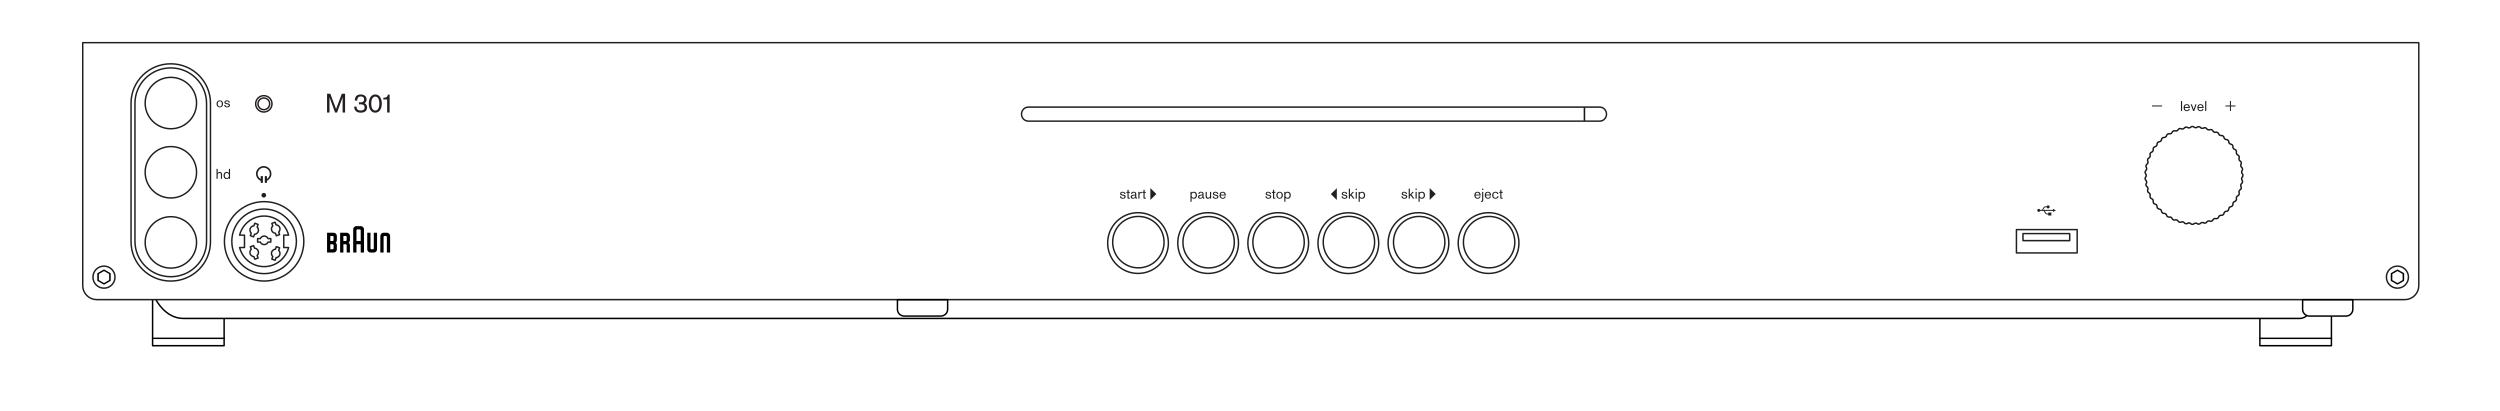 <?xml version="1.0" encoding="UTF-8" standalone="no"?>
<!DOCTYPE svg PUBLIC "-//W3C//DTD SVG 1.1//EN" "http://www.w3.org/Graphics/SVG/1.1/DTD/svg11.dtd">
<svg width="100%" height="100%" viewBox="0 0 1400 230" version="1.1" xmlns="http://www.w3.org/2000/svg" xmlns:xlink="http://www.w3.org/1999/xlink" xml:space="preserve" xmlns:serif="http://www.serif.com/" style="fill-rule:evenodd;clip-rule:evenodd;stroke-linecap:round;stroke-linejoin:round;stroke-miterlimit:1.5;">
    <path d="M85.445,167.821L85.445,193.587L125.509,193.587L125.509,178.665" style="fill:none;stroke:black;stroke-width:0.83px;"/>
    <g transform="matrix(1,0,0,1,0,0.182)">
        <path d="M85.445,189.278L125.509,189.278" style="fill:none;stroke:black;stroke-width:0.83px;"/>
    </g>
    <g transform="matrix(1,0,0,1,1180.09,0)">
        <path d="M85.445,178.567L85.445,193.587L125.509,193.587L125.509,177.515" style="fill:none;stroke:black;stroke-width:0.83px;"/>
    </g>
    <g transform="matrix(1,0,0,1,1180.09,0.182)">
        <path d="M85.445,189.278L125.509,189.278" style="fill:none;stroke:black;stroke-width:0.83px;"/>
    </g>
    <path d="M87.326,167.821C87.326,167.821 92.553,178.327 102.651,178.327L1287.9,178.327C1290.37,178.227 1291.5,176.997 1291.5,176.997" style="fill:none;stroke:black;stroke-width:0.83px;"/>
    <g>
        <g transform="matrix(5.12314e-17,0.163,1,5.12314e-17,911.325,63.895)">
            <path d="M-24.038,-24.038L24.038,-24.038" style="fill:none;fill-rule:nonzero;stroke:rgb(26,22,25);stroke-width:0.87px;stroke-linecap:butt;stroke-linejoin:miter;stroke-miterlimit:4;"/>
        </g>
        <g id="_--IDML-" serif:id=" [IDML]" transform="matrix(0.923,0,0,0.923,784.232,104.492)">
            <path d="M0.583,5.946C0.676,6.975 1.491,7.382 2.384,7.382C3.269,7.382 4.143,6.992 4.143,6.133C4.143,4.528 1.44,5.183 1.44,4.264C1.44,3.77 1.933,3.659 2.308,3.659C2.835,3.659 3.32,3.939 3.32,4.534L4.016,4.441C4.016,3.396 2.827,3.116 2.274,3.116C1.551,3.116 0.744,3.472 0.744,4.296C0.744,5.888 3.396,5.132 3.396,6.143C3.396,6.737 2.809,6.839 2.486,6.839C1.925,6.839 1.33,6.609 1.33,5.853L0.583,5.946ZM5.028,7.28L5.724,7.28L5.724,5.861L6.209,5.337L7.637,7.28L8.512,7.28L6.685,4.832L8.164,3.23L7.322,3.23L5.724,4.951L5.724,1.229L5.028,1.229L5.028,7.28ZM9.185,7.28L9.881,7.28L9.881,3.218L9.185,3.218L9.185,7.28ZM9.185,2.027L9.881,2.027L9.881,1.229L9.185,1.229L9.185,2.027ZM10.97,9.184L11.665,9.184L11.665,6.771L11.682,6.771C11.98,7.178 12.439,7.382 12.984,7.382C14.378,7.382 14.921,6.337 14.921,5.249C14.921,4.16 14.412,3.116 12.975,3.116C12.397,3.116 11.895,3.396 11.674,3.701L11.682,3.701L11.665,3.701L11.665,3.218L10.97,3.218L10.97,9.184ZM14.174,5.249C14.174,6.057 13.808,6.788 12.907,6.788C12.099,6.788 11.64,6.057 11.64,5.249C11.64,4.441 12.006,3.71 12.907,3.71C13.808,3.71 14.174,4.441 14.174,5.249ZM17.753,0.912L17.753,8.09L21.406,4.501L17.753,0.912Z" style="fill:rgb(35,31,32);fill-rule:nonzero;"/>
        </g>
        <g id="_--IDML-1" serif:id=" [IDML]" transform="matrix(0.923,0,0,0.923,745.016,104.516)">
            <path d="M3.917,0.942L0.265,4.516L3.917,8.09L3.917,0.942ZM6.744,5.946C6.837,6.975 7.652,7.382 8.545,7.382C9.43,7.382 10.304,6.992 10.304,6.133C10.304,4.528 7.601,5.183 7.601,4.264C7.601,3.77 8.094,3.659 8.469,3.659C8.996,3.659 9.481,3.939 9.481,4.534L10.177,4.441C10.177,3.396 8.988,3.116 8.435,3.116C7.712,3.116 6.905,3.472 6.905,4.296C6.905,5.888 9.557,5.132 9.557,6.143C9.557,6.737 8.97,6.839 8.647,6.839C8.086,6.839 7.491,6.609 7.491,5.853L6.744,5.946ZM11.189,7.28L11.885,7.28L11.885,5.861L12.37,5.337L13.798,7.28L14.673,7.28L12.846,4.832L14.325,3.23L13.483,3.23L11.885,4.951L11.885,1.229L11.189,1.229L11.189,7.28ZM15.346,7.28L16.042,7.28L16.042,3.218L15.346,3.218L15.346,7.28ZM15.346,2.027L16.042,2.027L16.042,1.229L15.346,1.229L15.346,2.027ZM17.131,9.184L17.826,9.184L17.826,6.771L17.843,6.771C18.141,7.178 18.6,7.382 19.145,7.382C20.539,7.382 21.082,6.337 21.082,5.249C21.082,4.16 20.573,3.116 19.136,3.116C18.558,3.116 18.056,3.396 17.835,3.701L17.843,3.701L17.826,3.701L17.826,3.218L17.131,3.218L17.131,9.184ZM20.335,5.249C20.335,6.057 19.969,6.788 19.068,6.788C18.26,6.788 17.801,6.057 17.801,5.249C17.801,4.441 18.167,3.71 19.068,3.71C19.969,3.71 20.335,4.441 20.335,5.249Z" style="fill:rgb(35,31,32);fill-rule:nonzero;"/>
        </g>
        <g id="_--IDML-2" serif:id=" [IDML]" transform="matrix(0.923,0,0,0.923,665.982,105.218)">
            <path d="M0.74,8.398L1.436,8.398L1.436,5.985L1.453,5.985C1.751,6.392 2.21,6.596 2.754,6.596C4.148,6.596 4.691,5.551 4.691,4.463C4.691,3.374 4.182,2.33 2.746,2.33C2.167,2.33 1.666,2.61 1.444,2.915L1.453,2.915L1.436,2.915L1.436,2.432L0.74,2.432L0.74,8.398ZM3.945,4.463C3.945,5.27 3.579,6.002 2.677,6.002C1.87,6.002 1.411,5.27 1.411,4.463C1.411,3.655 1.776,2.924 2.677,2.924C3.579,2.924 3.945,3.655 3.945,4.463ZM7.982,4.981C7.982,5.653 7.489,6.053 6.834,6.053C6.502,6.053 6.051,5.925 6.051,5.432C6.051,4.802 6.842,4.675 7.982,4.513L7.982,4.981ZM7.982,4.055C6.307,4.148 5.305,4.352 5.305,5.474C5.305,6.103 5.882,6.596 6.604,6.596C7.175,6.596 7.668,6.392 8.05,5.968C8.143,6.349 8.339,6.528 8.755,6.528C8.899,6.528 9.052,6.502 9.188,6.468L9.188,5.891C9.12,5.917 9.052,5.934 8.975,5.934C8.831,5.934 8.678,5.874 8.678,5.474L8.678,3.587C8.678,2.516 7.727,2.33 7.038,2.33C6.137,2.33 5.593,2.745 5.5,3.663L6.196,3.706C6.221,3.153 6.494,2.873 7.029,2.873C7.727,2.873 7.982,3.119 7.982,3.697L7.982,4.055ZM13.276,2.432L12.581,2.432L12.581,4.88C12.581,5.534 12.138,5.951 11.492,5.951C10.99,5.951 10.633,5.687 10.633,5.109L10.633,2.432L9.937,2.432L9.937,5.109C9.937,6.239 10.557,6.596 11.373,6.596C11.9,6.596 12.3,6.358 12.564,5.951L12.581,5.951L12.581,6.494L13.276,6.494L13.276,2.432ZM14.161,5.16C14.255,6.188 15.07,6.596 15.963,6.596C16.847,6.596 17.722,6.205 17.722,5.347C17.722,3.742 15.019,4.397 15.019,3.478C15.019,2.983 15.512,2.873 15.886,2.873C16.414,2.873 16.898,3.153 16.898,3.748L17.594,3.655C17.594,2.61 16.405,2.33 15.852,2.33C15.129,2.33 14.323,2.686 14.323,3.51C14.323,5.102 16.975,4.346 16.975,5.357C16.975,5.951 16.388,6.053 16.065,6.053C15.503,6.053 14.908,5.823 14.908,5.067L14.161,5.16ZM22.193,4.615L22.193,4.454C22.193,3.255 21.573,2.33 20.298,2.33C18.98,2.33 18.36,3.179 18.36,4.496C18.36,5.653 19.065,6.621 20.306,6.596C21.208,6.596 21.896,6.137 22.159,5.227L21.471,5.142C21.318,5.746 20.944,6.053 20.332,6.053C19.533,6.053 19.107,5.423 19.107,4.615L22.193,4.615ZM19.107,4.072C19.15,3.451 19.541,2.873 20.221,2.873C20.987,2.873 21.361,3.409 21.446,4.072L19.107,4.072Z" style="fill:rgb(35,31,32);fill-rule:nonzero;"/>
        </g>
        <g id="_--IDML-3" serif:id=" [IDML]" transform="matrix(0.923,0,0,0.923,708.182,105.218)">
            <path d="M0.455,5.16C0.549,6.188 1.364,6.596 2.257,6.596C3.141,6.596 4.016,6.205 4.016,5.347C4.016,3.742 1.313,4.397 1.313,3.478C1.313,2.983 1.806,2.873 2.18,2.873C2.708,2.873 3.192,3.153 3.192,3.748L3.888,3.655C3.888,2.61 2.699,2.33 2.146,2.33C1.423,2.33 0.617,2.686 0.617,3.51C0.617,5.102 3.269,4.346 3.269,5.357C3.269,5.951 2.682,6.053 2.359,6.053C1.797,6.053 1.202,5.823 1.202,5.067L0.455,5.16ZM4.425,3.026L5.096,3.026L5.096,5.798C5.096,6.256 5.096,6.596 5.818,6.596C6.047,6.596 6.277,6.562 6.506,6.511L6.506,5.917C6.362,5.968 6.226,6.002 6.073,6.002C5.792,6.002 5.792,5.806 5.792,5.61L5.792,3.026L6.549,3.026L6.549,2.432L5.792,2.432L5.792,1.165L5.096,1.165L5.096,2.432L4.425,2.432L4.425,3.026ZM7.102,4.463C7.102,5.695 7.849,6.596 9.091,6.596C10.332,6.596 11.079,5.695 11.079,4.463C11.079,3.23 10.332,2.33 9.091,2.33C7.849,2.33 7.102,3.23 7.102,4.463ZM7.849,4.463C7.849,3.791 8.087,2.873 9.091,2.873C10.094,2.873 10.332,3.791 10.332,4.463C10.332,5.134 10.094,6.053 9.091,6.053C8.087,6.053 7.849,5.134 7.849,4.463ZM11.939,8.398L12.635,8.398L12.635,5.985L12.652,5.985C12.949,6.392 13.408,6.596 13.953,6.596C15.347,6.596 15.89,5.551 15.89,4.463C15.89,3.374 15.381,2.33 13.944,2.33C13.366,2.33 12.864,2.61 12.643,2.915L12.652,2.915L12.635,2.915L12.635,2.432L11.939,2.432L11.939,8.398ZM15.143,4.463C15.143,5.27 14.777,6.002 13.876,6.002C13.068,6.002 12.609,5.27 12.609,4.463C12.609,3.655 12.975,2.924 13.876,2.924C14.777,2.924 15.143,3.655 15.143,4.463Z" style="fill:rgb(35,31,32);fill-rule:nonzero;"/>
        </g>
        <g id="_--IDML-4" serif:id=" [IDML]" transform="matrix(0.923,0,0,0.923,825.128,105.218)">
            <path d="M4.377,4.615L4.377,4.454C4.377,3.255 3.757,2.33 2.482,2.33C1.164,2.33 0.545,3.179 0.545,4.496C0.545,5.653 1.249,6.621 2.491,6.596C3.392,6.596 4.08,6.137 4.343,5.227L3.655,5.142C3.502,5.746 3.128,6.053 2.516,6.053C1.717,6.053 1.291,5.423 1.291,4.615L4.377,4.615ZM1.291,4.072C1.334,3.451 1.725,2.873 2.405,2.873C3.171,2.873 3.545,3.409 3.63,4.072L1.291,4.072ZM5.966,2.432L5.271,2.432L5.271,7.438C5.271,7.838 5.007,7.906 4.777,7.906C4.693,7.906 4.616,7.88 4.531,7.872L4.531,8.466C4.608,8.483 4.71,8.5 4.99,8.5C5.822,8.5 5.992,8.007 5.966,7.277L5.966,2.432ZM5.271,1.241L5.966,1.241L5.966,0.443L5.271,0.443L5.271,1.241ZM10.692,4.615L10.692,4.454C10.692,3.255 10.073,2.33 8.797,2.33C7.48,2.33 6.86,3.179 6.86,4.496C6.86,5.653 7.564,6.621 8.806,6.596C9.707,6.596 10.395,6.137 10.658,5.227L9.971,5.142C9.818,5.746 9.444,6.053 8.831,6.053C8.032,6.053 7.607,5.423 7.607,4.615L10.692,4.615ZM7.607,4.072C7.649,3.451 8.041,2.873 8.721,2.873C9.486,2.873 9.86,3.409 9.945,4.072L7.607,4.072ZM15.197,3.697C15.002,2.771 14.221,2.33 13.37,2.33C12.061,2.33 11.356,3.247 11.356,4.505C11.356,5.746 12.069,6.596 13.379,6.596C14.399,6.596 15.147,6.002 15.265,5.015L14.518,4.956C14.493,5.644 14.042,6.053 13.353,6.053C12.435,6.053 12.103,5.262 12.103,4.471C12.103,3.731 12.384,2.873 13.37,2.873C13.932,2.873 14.348,3.221 14.45,3.774L15.197,3.697ZM15.623,3.026L16.295,3.026L16.295,5.798C16.295,6.256 16.295,6.596 17.016,6.596C17.246,6.596 17.475,6.562 17.705,6.511L17.705,5.917C17.56,5.968 17.424,6.002 17.271,6.002C16.991,6.002 16.991,5.806 16.991,5.61L16.991,3.026L17.747,3.026L17.747,2.432L16.991,2.432L16.991,1.165L16.295,1.165L16.295,2.432L15.623,2.432L15.623,3.026Z" style="fill:rgb(35,31,32);fill-rule:nonzero;"/>
        </g>
        <g id="_--IDML-5" serif:id=" [IDML]" transform="matrix(0.923,0,0,0.923,317.365,-416.144)">
            <path id="_--IDML-6" serif:id=" [IDML]" d="M-107.145,604.092L-109.128,604.092L-109.128,594.562C-109.128,594.286 -109.35,594.061 -109.624,594.061L-110.616,594.061C-110.889,594.061 -111.111,594.286 -111.111,594.562L-111.111,604.092L-113.094,604.092L-113.094,594.061C-113.094,592.953 -112.206,592.055 -111.111,592.055L-109.128,592.055C-108.033,592.055 -107.145,592.953 -107.145,594.061C-107.145,594.062 -107.145,604.092 -107.145,604.092Z" style="fill-rule:nonzero;"/>
            <path id="_--IDML-7" serif:id=" [IDML]" d="M-121.025,602.086C-121.025,603.194 -120.137,604.092 -119.042,604.092L-117.059,604.092C-115.964,604.092 -115.077,603.194 -115.077,602.086L-115.077,592.055L-117.059,592.055L-117.059,601.585C-117.06,601.861 -117.281,602.086 -117.555,602.086L-118.547,602.086C-118.82,602.085 -119.042,601.861 -119.042,601.585L-119.042,592.055L-121.025,592.055C-121.025,592.055 -121.025,602.085 -121.025,602.086Z" style="fill-rule:nonzero;"/>
            <path id="_--IDML-8" serif:id=" [IDML]" d="M-139.465,602.086C-139.465,603.194 -140.352,604.092 -141.448,604.092L-145.413,604.092L-145.413,592.055L-141.448,592.055C-140.352,592.055 -139.464,592.953 -139.464,594.061C-139.464,594.062 -139.465,596.469 -139.465,596.469C-139.465,597.125 -139.776,597.708 -140.258,598.074C-139.776,598.44 -139.465,599.022 -139.465,599.678L-139.465,602.086ZM-141.448,599.578C-141.448,599.301 -141.669,599.077 -141.943,599.077L-143.43,599.077L-143.43,602.086L-141.943,602.086C-141.669,602.086 -141.448,601.861 -141.448,601.585L-141.448,599.578ZM-141.448,594.562C-141.448,594.286 -141.669,594.061 -141.943,594.061L-143.43,594.061L-143.43,597.07L-141.943,597.07C-141.669,597.07 -141.448,596.846 -141.448,596.569L-141.448,594.562Z" style="fill-rule:nonzero;"/>
            <path id="_--IDML-9" serif:id=" [IDML]" d="M-133.516,604.092L-133.516,599.578C-133.517,599.301 -133.738,599.077 -134.012,599.077L-135.499,599.077L-135.499,604.092L-137.482,604.092L-137.482,592.055L-133.516,592.055C-132.421,592.055 -131.534,592.953 -131.534,594.061L-131.534,596.469C-131.534,597.125 -131.845,597.707 -132.327,598.073C-131.845,598.44 -131.534,599.022 -131.534,599.678L-131.534,604.092L-133.516,604.092ZM-133.516,594.562C-133.517,594.286 -133.738,594.061 -134.012,594.061L-135.499,594.061L-135.499,597.07L-134.012,597.07C-133.738,597.07 -133.517,596.846 -133.516,596.569L-133.516,594.562Z" style="fill-rule:nonzero;"/>
            <path id="_--IDML-10" serif:id=" [IDML]" d="M-123.008,590.049L-123.008,604.092L-124.99,604.092L-124.99,599.077L-127.568,599.077L-127.568,604.092L-129.551,604.092L-129.551,590.049C-129.551,588.941 -128.663,588.043 -127.568,588.043L-124.99,588.043C-123.895,588.043 -123.008,588.941 -123.008,590.049ZM-125.486,590.049L-127.073,590.049C-127.346,590.049 -127.568,590.274 -127.568,590.55L-127.568,597.07L-124.99,597.07L-124.99,590.55C-124.991,590.274 -125.212,590.049 -125.486,590.049Z" style="fill-rule:nonzero;"/>
        </g>
        <g id="_--IDML-11" serif:id=" [IDML]" transform="matrix(0.923,0,0,0.923,182.051,51.735)">
            <path d="M1.184,12.224L2.688,12.224L2.688,3.056L2.72,3.056L6.048,12.224L7.264,12.224L10.592,3.056L10.624,3.056L10.624,12.224L12.128,12.224L12.128,0.832L10.144,0.832L6.656,10.08L3.168,0.832L1.184,0.832L1.184,12.224ZM20.544,7.28C20.88,7.248 21.2,7.248 21.536,7.248C22.896,7.248 23.984,7.552 23.984,9.168C23.984,10.528 22.832,11.008 21.632,11.008C19.952,11.008 19.136,10.368 19.056,8.624L17.648,8.624C17.68,11.12 19.232,12.32 21.616,12.32C24.944,12.32 25.488,10.24 25.488,9.12C25.488,8.032 24.896,7.008 23.888,6.56C24.784,6.24 25.184,5.2 25.184,4.32C25.184,2.896 24.176,1.248 21.648,1.248C19.328,1.248 18.08,2.512 18.016,4.944L19.424,5.024C19.472,3.728 20.048,2.464 21.616,2.464C23.152,2.464 23.68,3.248 23.68,4.368C23.68,5.936 22.064,6.032 21.744,6.032C21.344,6.032 20.944,6 20.544,6L20.544,7.28ZM28.016,6.784C28.016,3.392 29.376,2.56 30.464,2.56C31.552,2.56 32.912,3.392 32.912,6.784C32.912,10.176 31.552,11.008 30.464,11.008C29.376,11.008 28.016,10.176 28.016,6.784ZM26.512,6.784C26.512,9.28 27.552,12.32 30.464,12.32C33.376,12.32 34.416,9.28 34.416,6.784C34.416,4.288 33.376,1.248 30.464,1.248C27.552,1.248 26.512,4.288 26.512,6.784ZM37.648,12.224L39.152,12.224L39.152,1.344L38.112,1.344C37.808,2.976 36.848,3.216 35.328,3.28L35.328,4.304L37.648,4.304L37.648,12.224Z" style="fill:rgb(35,31,32);fill-rule:nonzero;"/>
        </g>
        <g transform="matrix(0.923,0,0,0.923,-36.673,291.674)">
            <g id="_--IDML-12" serif:id=" [IDML]">
                <path id="_--IDML-13" serif:id=" [IDML]" d="M204.414,-210.433L204.414,-210.814C204.414,-211.082 204.356,-211.441 204.236,-211.909C204.079,-212.542 203.662,-213.228 202.985,-213.96C202.006,-214.818 200.987,-215.253 199.956,-215.253L199.518,-215.253C198.408,-215.253 197.337,-214.765 196.325,-213.789C195.485,-212.815 195.06,-211.814 195.06,-210.814L195.06,-210.433C195.06,-209.81 195.216,-209.175 195.521,-208.549C195.995,-207.532 196.796,-206.771 197.905,-206.285L197.905,-205.21L198.053,-205.056L199.104,-205.056L199.239,-205.217L199.239,-209.016L199.104,-209.177L198.053,-209.177L197.905,-209.023L197.905,-207.397C196.676,-208.214 196.078,-209.225 196.078,-210.486L196.078,-210.768C196.078,-211.428 196.331,-212.114 196.824,-212.799C197.619,-213.76 198.6,-214.247 199.737,-214.247C200.625,-214.247 201.457,-213.924 202.198,-213.296C202.993,-212.503 203.396,-211.652 203.396,-210.768L203.396,-210.486C203.396,-210.119 203.335,-209.751 203.213,-209.394C202.926,-208.584 202.415,-207.943 201.691,-207.484L201.691,-209.023L201.543,-209.177L200.519,-209.177L200.384,-209.016L200.384,-205.217L200.519,-205.056L201.543,-205.056L201.691,-205.21L201.691,-206.337C201.959,-206.451 202.198,-206.58 202.411,-206.725C203.741,-207.764 204.414,-209.011 204.414,-210.433Z" style="fill:rgb(35,31,32);fill-rule:nonzero;"/>
            </g>
        </g>
        <g id="_--IDML-14" serif:id=" [IDML]" transform="matrix(0.923,0,0,0.923,1138.86,114.143)">
            <path d="M8.705,0.926C8.564,0.926 8.423,0.971 8.282,1.062C8.084,1.197 7.961,1.354 7.913,1.532L7.291,1.532C6.8,1.532 6.379,1.705 6.029,2.052C5.902,2.188 5.576,2.726 5.051,3.665L3.959,3.665C3.784,3.251 3.499,3.043 3.104,3.043L2.9,3.06C2.418,3.238 2.176,3.519 2.176,3.903L2.176,4.021L2.193,4.174C2.349,4.656 2.641,4.898 3.07,4.898L3.121,4.898C3.513,4.898 3.792,4.69 3.959,4.275L5.995,4.275L6.855,5.55C7.163,6.179 7.712,6.494 8.502,6.494L8.836,6.494L8.836,7.082L8.87,7.116L10.687,7.116L10.721,7.082L10.721,5.3L10.687,5.266L8.87,5.266L8.836,5.3L8.836,5.888L8.163,5.888C7.974,5.888 7.806,5.821 7.659,5.685C7.538,5.552 7.23,5.087 6.736,4.288L6.736,4.275L11.699,4.275L11.699,4.881L11.716,4.898L13.515,3.987C13.391,3.9 12.791,3.591 11.716,3.06L11.716,3.077L11.699,3.094L11.699,3.665L5.724,3.665L6.199,2.878C6.402,2.373 6.704,2.12 7.105,2.12L7.897,2.12C8.072,2.558 8.364,2.776 8.773,2.776L8.938,2.759C9.443,2.601 9.696,2.304 9.696,1.866L9.696,1.718C9.552,1.19 9.26,0.926 8.82,0.926L8.705,0.926Z" style="fill:rgb(35,31,32);fill-rule:nonzero;"/>
        </g>
        <g id="_--IDML-15" serif:id=" [IDML]" transform="matrix(0.923,0,0,0.923,120.932,54.043)">
            <path d="M0.353,4.463C0.353,5.695 1.1,6.596 2.342,6.596C3.583,6.596 4.33,5.695 4.33,4.463C4.33,3.23 3.583,2.33 2.342,2.33C1.1,2.33 0.353,3.23 0.353,4.463ZM1.1,4.463C1.1,3.791 1.338,2.873 2.342,2.873C3.345,2.873 3.583,3.791 3.583,4.463C3.583,5.134 3.345,6.053 2.342,6.053C1.338,6.053 1.1,5.134 1.1,4.463ZM4.969,5.16C5.062,6.188 5.877,6.596 6.77,6.596C7.655,6.596 8.529,6.205 8.529,5.347C8.529,3.742 5.826,4.397 5.826,3.478C5.826,2.983 6.319,2.873 6.694,2.873C7.221,2.873 7.706,3.153 7.706,3.748L8.402,3.655C8.402,2.61 7.212,2.33 6.66,2.33C5.937,2.33 5.13,2.686 5.13,3.51C5.13,5.102 7.782,4.346 7.782,5.357C7.782,5.951 7.195,6.053 6.872,6.053C6.311,6.053 5.716,5.823 5.716,5.067L4.969,5.16Z" style="fill:rgb(35,31,32);fill-rule:nonzero;"/>
        </g>
        <g id="_--IDML-16" serif:id=" [IDML]" transform="matrix(0.923,0,0,0.923,120.704,94.153)">
            <path d="M0.6,6.494L1.296,6.494L1.296,4.046C1.296,3.391 1.738,2.975 2.384,2.975C2.878,2.975 3.243,3.187 3.243,3.884L3.243,6.494L3.939,6.494L3.939,3.816C3.939,2.686 3.32,2.33 2.503,2.33C1.976,2.33 1.576,2.567 1.313,2.975L1.296,2.975L1.296,0.443L0.6,0.443L0.6,6.494ZM8.801,0.443L8.105,0.443L8.105,2.941L8.088,2.941C7.791,2.533 7.331,2.33 6.787,2.33C5.393,2.33 4.85,3.374 4.85,4.463C4.85,5.551 5.342,6.596 6.847,6.596C7.34,6.596 7.816,6.392 8.097,6.01L8.088,6.01L8.105,6.01L8.105,6.494L8.801,6.494L8.801,0.443ZM5.597,4.463C5.597,3.655 5.962,2.924 6.864,2.924C7.672,2.924 8.131,3.655 8.131,4.463C8.131,5.27 7.765,6.002 6.864,6.002C5.962,6.002 5.597,5.27 5.597,4.463Z" style="fill:rgb(35,31,32);fill-rule:nonzero;"/>
        </g>
        <g id="_--IDML-17" serif:id=" [IDML]" transform="matrix(0.923,0,0,0.923,1190.81,56.179)">
            <path d="M33.078,6.494L33.774,6.494L33.774,0.443L33.078,0.443L33.078,6.494ZM38.5,4.615L38.5,4.454C38.5,3.255 37.88,2.33 36.605,2.33C35.287,2.33 34.667,3.179 34.667,4.496C34.667,5.653 35.372,6.621 36.613,6.596C37.515,6.596 38.203,6.137 38.466,5.227L37.778,5.142C37.625,5.746 37.251,6.053 36.639,6.053C35.84,6.053 35.414,5.423 35.414,4.615L38.5,4.615ZM35.414,4.072C35.457,3.451 35.848,2.873 36.528,2.873C37.294,2.873 37.668,3.409 37.753,4.072L35.414,4.072ZM40.464,6.494L41.118,6.494L42.554,2.432L41.841,2.432L40.795,5.458L40.778,5.458L39.69,2.432L38.968,2.432L40.464,6.494ZM46.855,4.615L46.855,4.454C46.855,3.255 46.236,2.33 44.96,2.33C43.642,2.33 43.023,3.179 43.023,4.496C43.023,5.653 43.727,6.621 44.969,6.596C45.87,6.596 46.558,6.137 46.821,5.227L46.134,5.142C45.981,5.746 45.606,6.053 44.994,6.053C44.195,6.053 43.77,5.423 43.77,4.615L46.855,4.615ZM43.77,4.072C43.812,3.451 44.203,2.873 44.884,2.873C45.649,2.873 46.023,3.409 46.108,4.072L43.77,4.072ZM47.749,6.494L48.445,6.494L48.445,0.443L47.749,0.443L47.749,6.494Z" style="fill:rgb(35,31,32);fill-rule:nonzero;"/>
        </g>
        <g id="_--IDML-18" serif:id=" [IDML]" transform="matrix(0.923,0,0,0.923,626.51,104.492)">
            <path d="M0.647,5.946C0.74,6.975 1.555,7.382 2.448,7.382C3.332,7.382 4.207,6.992 4.207,6.133C4.207,4.528 1.504,5.183 1.504,4.264C1.504,3.77 1.997,3.659 2.371,3.659C2.899,3.659 3.384,3.939 3.384,4.534L4.079,4.441C4.079,3.396 2.89,3.116 2.337,3.116C1.615,3.116 0.808,3.472 0.808,4.296C0.808,5.888 3.46,5.132 3.46,6.143C3.46,6.737 2.873,6.839 2.55,6.839C1.988,6.839 1.393,6.609 1.393,5.853L0.647,5.946ZM4.616,3.812L5.287,3.812L5.287,6.584C5.287,7.042 5.287,7.382 6.009,7.382C6.238,7.382 6.468,7.348 6.697,7.297L6.697,6.703C6.553,6.754 6.417,6.788 6.264,6.788C5.983,6.788 5.983,6.592 5.983,6.397L5.983,3.812L6.74,3.812L6.74,3.218L5.983,3.218L5.983,1.951L5.287,1.951L5.287,3.218L4.616,3.218L4.616,3.812ZM9.92,5.767C9.92,6.439 9.427,6.839 8.772,6.839C8.44,6.839 7.989,6.711 7.989,6.218C7.989,5.588 8.78,5.461 9.92,5.299L9.92,5.767ZM9.92,4.841C8.244,4.935 7.242,5.138 7.242,6.26C7.242,6.89 7.82,7.382 8.542,7.382C9.112,7.382 9.605,7.178 9.988,6.754C10.081,7.136 10.277,7.314 10.693,7.314C10.837,7.314 10.99,7.288 11.126,7.254L11.126,6.677C11.058,6.703 10.99,6.72 10.913,6.72C10.769,6.72 10.616,6.66 10.616,6.261L10.616,4.373C10.616,3.302 9.665,3.116 8.976,3.116C8.074,3.116 7.531,3.531 7.438,4.45L8.134,4.492C8.159,3.939 8.432,3.659 8.967,3.659C9.665,3.659 9.92,3.905 9.92,4.484L9.92,4.841ZM11.875,7.28L12.571,7.28L12.571,5.002C12.571,4.534 12.885,3.914 13.557,3.914C13.676,3.914 13.888,3.922 14.024,3.931L14.024,3.167C13.319,3.167 12.92,3.362 12.589,3.914L12.572,3.914L12.571,3.218L11.875,3.218L11.875,7.28ZM14.314,3.812L14.986,3.812L14.986,6.584C14.986,7.042 14.986,7.382 15.707,7.382C15.937,7.382 16.166,7.348 16.396,7.297L16.396,6.703C16.251,6.754 16.115,6.788 15.962,6.788C15.682,6.788 15.682,6.592 15.682,6.397L15.682,3.812L16.438,3.812L16.438,3.218L15.682,3.218L15.682,1.951L14.986,1.951L14.986,3.218L14.314,3.218L14.314,3.812ZM19.16,0.912L19.16,8.09L22.812,4.501L19.16,0.912Z" style="fill:rgb(35,31,32);fill-rule:nonzero;"/>
        </g>
        <g id="_--IDML-19" serif:id=" [IDML]" transform="matrix(0.923,-5.55112e-17,5.55112e-17,0.923,145.876,106.238)">
            <path d="M2,1.928C1.216,1.928 0.569,2.576 0.576,3.352C0.576,4.136 1.224,4.775 2,4.775C2.776,4.775 3.424,4.128 3.424,3.352C3.424,2.576 2.776,1.928 2,1.928Z" style="fill:rgb(35,31,32);fill-rule:nonzero;"/>
        </g>
        <g id="_--IDML-20" serif:id=" [IDML]" transform="matrix(5.55112e-17,0.923,-0.923,5.55112e-17,1210.71,47.719)">
            <rect x="12.283" y="-0.067" width="0.607" height="6.094" style="fill:rgb(35,31,32);"/>
        </g>
        <g id="_--IDML-21" serif:id=" [IDML]" transform="matrix(-0.923,5.55112e-17,-5.55112e-17,-0.923,1261.38,62.818)">
            <path d="M10.325,4.07L13.069,4.07L13.069,6.814L13.676,6.814L13.676,4.07L16.42,4.07L16.42,3.463L13.676,3.463L13.676,0.719L13.069,0.719L13.069,3.463L10.325,3.463L10.325,4.07Z" style="fill:rgb(35,31,32);fill-rule:nonzero;"/>
        </g>
        <g id="_--IDML-22" serif:id=" [IDML]" transform="matrix(0.923,0,0,0.923,562.649,156.346)">
            <path d="M-484.266,-22.999L-484.266,-106.685C-484.266,-118.561 -493.989,-128.188 -505.984,-128.188C-517.979,-128.188 -527.703,-118.561 -527.703,-106.685L-527.703,-22.999C-527.703,-11.123 -517.979,-1.496 -505.984,-1.496C-493.989,-1.496 -484.266,-11.123 -484.266,-22.999Z" style="fill:none;fill-rule:nonzero;stroke:rgb(35,31,32);stroke-width:0.9px;stroke-linecap:butt;stroke-linejoin:miter;stroke-miterlimit:4;"/>
        </g>
        <g id="_--IDML-23" serif:id=" [IDML]" transform="matrix(0.923,0,0,0.923,607.079,137.769)">
            <circle cx="-497.48" cy="-2.835" r="24.094" style="fill:none;stroke:rgb(35,31,32);stroke-width:0.9px;stroke-linecap:butt;stroke-linejoin:miter;stroke-miterlimit:4;"/>
        </g>
        <g id="_--IDML-24" serif:id=" [IDML]" transform="matrix(0.923,0,0,0.923,835.485,172.743)">
            <circle cx="-214.724" cy="-39.685" r="18.425" style="fill:none;stroke:rgb(35,31,32);stroke-width:0.9px;stroke-linecap:butt;stroke-linejoin:miter;stroke-miterlimit:4;"/>
        </g>
        <g id="_--IDML-25" serif:id=" [IDML]" transform="matrix(0.923,0,0,0.923,874.746,172.743)">
            <circle cx="-214.724" cy="-39.685" r="18.425" style="fill:none;stroke:rgb(35,31,32);stroke-width:0.9px;stroke-linecap:butt;stroke-linejoin:miter;stroke-miterlimit:4;"/>
        </g>
        <g id="_--IDML-26" serif:id=" [IDML]" transform="matrix(0.923,0,0,0.923,914.006,172.743)">
            <circle cx="-214.724" cy="-39.685" r="18.425" style="fill:none;stroke:rgb(35,31,32);stroke-width:0.9px;stroke-linecap:butt;stroke-linejoin:miter;stroke-miterlimit:4;"/>
        </g>
        <g id="_--IDML-27" serif:id=" [IDML]" transform="matrix(0.923,0,0,0.923,953.267,172.795)">
            <circle cx="-214.724" cy="-39.685" r="18.425" style="fill:none;stroke:rgb(35,31,32);stroke-width:0.9px;stroke-linecap:butt;stroke-linejoin:miter;stroke-miterlimit:4;"/>
        </g>
        <g id="_--IDML-28" serif:id=" [IDML]" transform="matrix(0.923,0,0,0.923,992.528,172.743)">
            <circle cx="-214.724" cy="-39.685" r="18.425" style="fill:none;stroke:rgb(35,31,32);stroke-width:0.9px;stroke-linecap:butt;stroke-linejoin:miter;stroke-miterlimit:4;"/>
        </g>
        <g id="_--IDML-29" serif:id=" [IDML]" transform="matrix(0.923,0,0,0.923,1031.79,172.743)">
            <circle cx="-214.724" cy="-39.685" r="18.425" style="fill:none;stroke:rgb(35,31,32);stroke-width:0.9px;stroke-linecap:butt;stroke-linejoin:miter;stroke-miterlimit:4;"/>
        </g>
        <g id="_--IDML-30" serif:id=" [IDML]" transform="matrix(0,0.923,-0.923,0,177.702,735.27)">
            <circle cx="-733.606" cy="32.457" r="4.961" style="fill:none;stroke:rgb(35,31,32);stroke-width:0.9px;stroke-linecap:butt;stroke-linejoin:miter;stroke-miterlimit:4;"/>
        </g>
        <g id="_--IDML-31" serif:id=" [IDML]" transform="matrix(0.923,0,0,0.923,1420.93,144.492)">
            <rect x="-316.063" y="-17.258" width="36.85" height="14.173" style="fill:none;stroke:rgb(35,31,32);stroke-width:0.9px;stroke-linecap:butt;stroke-linejoin:miter;stroke-miterlimit:4;"/>
        </g>
        <g id="_--IDML-32" serif:id=" [IDML]" transform="matrix(0.889,0,0,0.923,1244.73,103.966)">
            <path d="M-388.169,-43.397C-388.169,-45.745 -390.073,-47.649 -392.421,-47.649L-752.421,-47.649C-754.769,-47.649 -756.673,-45.745 -756.673,-43.397C-756.673,-41.049 -754.769,-39.145 -752.421,-39.145L-392.421,-39.145C-390.073,-39.145 -388.169,-41.049 -388.169,-43.397Z" style="fill:none;fill-rule:nonzero;stroke:rgb(35,31,32);stroke-width:0.92px;stroke-linecap:butt;stroke-linejoin:miter;stroke-miterlimit:4;"/>
        </g>
        <g id="_--IDML-33" serif:id=" [IDML]" transform="matrix(0.923,0,0,0.923,562.649,156.09)">
            <path d="M-481.89,-22.421L-481.89,-106.555C-481.89,-119.72 -492.677,-130.393 -505.984,-130.393C-519.291,-130.393 -530.079,-119.72 -530.079,-106.555L-530.079,-22.421C-530.079,-9.255 -519.291,1.417 -505.984,1.417C-492.677,1.417 -481.89,-9.255 -481.89,-22.421Z" style="fill:none;fill-rule:nonzero;stroke:rgb(35,31,32);stroke-width:0.9px;stroke-linecap:butt;stroke-linejoin:miter;stroke-miterlimit:4;"/>
        </g>
        <g id="_--IDML-34" serif:id=" [IDML]" transform="matrix(0.923,0,0,0.923,703.927,95.168)">
            <g id="_--IDML-35" serif:id=" [IDML]" transform="matrix(1,0,0,1,92.198,-1401.17)">
                <circle cx="-751.187" cy="1402.59" r="15.591" style="fill:none;stroke:rgb(35,31,32);stroke-width:0.9px;stroke-linecap:butt;stroke-linejoin:miter;stroke-miterlimit:4;"/>
            </g>
            <g id="_--IDML-36" serif:id=" [IDML]" transform="matrix(1,0,0,1,92.198,-1443.17)">
                <circle cx="-751.187" cy="1402.59" r="15.591" style="fill:none;stroke:rgb(35,31,32);stroke-width:0.9px;stroke-linecap:butt;stroke-linejoin:miter;stroke-miterlimit:4;"/>
            </g>
            <g id="_--IDML-37" serif:id=" [IDML]" transform="matrix(1,0,0,1,92.198,-1358.63)">
                <circle cx="-751.187" cy="1402.59" r="15.591" style="fill:none;stroke:rgb(35,31,32);stroke-width:0.9px;stroke-linecap:butt;stroke-linejoin:miter;stroke-miterlimit:4;"/>
            </g>
        </g>
        <g id="_--IDML-38" serif:id=" [IDML]" transform="matrix(0.923,0,0,0.923,607.073,137.769)">
            <circle cx="-497.48" cy="-2.835" r="19.593" style="fill:none;stroke:rgb(35,31,32);stroke-width:0.9px;stroke-linecap:butt;stroke-linejoin:miter;stroke-miterlimit:4;"/>
        </g>
        <g id="_--IDML-39" serif:id=" [IDML]" transform="matrix(0.923,0,0,0.923,607.073,137.769)">
            <path d="M-482.623,-6.595C-484.303,-13.246 -490.308,-18.175 -497.48,-18.175C-504.653,-18.175 -510.658,-13.246 -512.337,-6.595L-509.386,-6.595L-509.386,0.926L-512.337,0.926C-510.658,7.577 -504.653,12.506 -497.48,12.506C-490.308,12.506 -484.303,7.577 -482.623,0.926L-485.552,0.926L-485.552,-6.595L-482.623,-6.595Z" style="fill:none;fill-rule:nonzero;stroke:rgb(35,31,32);stroke-width:0.9px;stroke-linecap:butt;stroke-linejoin:miter;stroke-miterlimit:4;"/>
        </g>
        <g id="_--IDML-40" serif:id=" [IDML]" transform="matrix(0.923,0,0,0.923,723.719,-1268.84)">
            <path d="M-619.795,1519.46L-621.452,1519.46C-621.856,1518.56 -622.757,1517.92 -623.809,1517.92C-624.86,1517.92 -625.761,1518.56 -626.165,1519.46L-627.799,1519.46L-627.799,1521.56L-626.165,1521.56C-625.761,1522.46 -624.86,1523.1 -623.809,1523.1C-622.757,1523.1 -621.856,1522.46 -621.452,1521.56L-619.795,1521.56L-619.795,1519.46Z" style="fill:none;fill-rule:nonzero;stroke:rgb(35,31,32);stroke-width:0.9px;stroke-linecap:butt;stroke-linejoin:miter;stroke-miterlimit:4;"/>
        </g>
        <g id="_--IDML-41" serif:id=" [IDML]" transform="matrix(0.316,-0.868,0.868,0.316,-980.327,-893.104)">
            <path d="M-619.795,1519.46L-621.452,1519.46C-621.856,1518.56 -622.757,1517.92 -623.809,1517.92C-624.86,1517.92 -625.761,1518.56 -626.165,1519.46L-627.799,1519.46L-627.799,1521.56L-626.165,1521.56C-625.761,1522.46 -624.86,1523.1 -623.809,1523.1C-622.757,1523.1 -621.856,1522.46 -621.452,1521.56L-619.795,1521.56L-619.795,1519.46Z" style="fill:none;fill-rule:nonzero;stroke:rgb(35,31,32);stroke-width:0.9px;stroke-linecap:butt;stroke-linejoin:miter;stroke-miterlimit:4;"/>
        </g>
        <g id="_--IDML-42" serif:id=" [IDML]" transform="matrix(-0.316,-0.868,0.868,-0.316,-1362.52,67.268)">
            <path d="M-619.795,1519.46L-621.452,1519.46C-621.856,1518.56 -622.757,1517.92 -623.809,1517.92C-624.86,1517.92 -625.761,1518.56 -626.165,1519.46L-627.799,1519.46L-627.799,1521.56L-626.165,1521.56C-625.761,1522.46 -624.86,1523.1 -623.809,1523.1C-622.757,1523.1 -621.856,1522.46 -621.452,1521.56L-619.795,1521.56L-619.795,1519.46Z" style="fill:none;fill-rule:nonzero;stroke:rgb(35,31,32);stroke-width:0.9px;stroke-linecap:butt;stroke-linejoin:miter;stroke-miterlimit:4;"/>
        </g>
        <g id="_--IDML-43" serif:id=" [IDML]" transform="matrix(0.316,0.868,0.868,-0.316,-980.327,1163.29)">
            <path d="M-619.795,1519.46L-621.452,1519.46C-621.856,1518.56 -622.757,1517.92 -623.809,1517.92C-624.86,1517.92 -625.761,1518.56 -626.165,1519.46L-627.799,1519.46L-627.799,1521.56L-626.165,1521.56C-625.761,1522.46 -624.86,1523.1 -623.809,1523.1C-622.757,1523.1 -621.856,1522.46 -621.452,1521.56L-619.795,1521.56L-619.795,1519.46Z" style="fill:none;fill-rule:nonzero;stroke:rgb(35,31,32);stroke-width:0.9px;stroke-linecap:butt;stroke-linejoin:miter;stroke-miterlimit:4;"/>
        </g>
        <g id="_--IDML-44" serif:id=" [IDML]" transform="matrix(-0.316,0.868,0.868,0.316,-1362.52,202.914)">
            <path d="M-619.795,1519.46L-621.452,1519.46C-621.856,1518.56 -622.757,1517.92 -623.809,1517.92C-624.86,1517.92 -625.761,1518.56 -626.165,1519.46L-627.799,1519.46L-627.799,1521.56L-626.165,1521.56C-625.761,1522.46 -624.86,1523.1 -623.809,1523.1C-622.757,1523.1 -621.856,1522.46 -621.452,1521.56L-619.795,1521.56L-619.795,1519.46Z" style="fill:none;fill-rule:nonzero;stroke:rgb(35,31,32);stroke-width:0.9px;stroke-linecap:butt;stroke-linejoin:miter;stroke-miterlimit:4;"/>
        </g>
        <g id="_--IDML-45" serif:id=" [IDML]" transform="matrix(0.923,0,0,0.923,739.76,-1171.74)">
            <rect x="425.906" y="1411.23" width="28.346" height="4.252" style="fill:none;stroke:rgb(35,31,32);stroke-width:0.9px;stroke-linecap:butt;stroke-linejoin:miter;stroke-miterlimit:4;"/>
        </g>
        <g id="_--IDML-46" serif:id=" [IDML]" transform="matrix(0.923,0,0,0.923,1330.83,-1158.99)">
            <circle cx="-751.187" cy="1402.59" r="15.591" style="fill:none;stroke:rgb(35,31,32);stroke-width:0.9px;stroke-linecap:butt;stroke-linejoin:miter;stroke-miterlimit:4;"/>
        </g>
        <g id="_--IDML-47" serif:id=" [IDML]" transform="matrix(0.923,0,0,0.923,1370.18,-1158.94)">
            <circle cx="-751.187" cy="1402.59" r="15.591" style="fill:none;stroke:rgb(35,31,32);stroke-width:0.9px;stroke-linecap:butt;stroke-linejoin:miter;stroke-miterlimit:4;"/>
        </g>
        <g id="_--IDML-48" serif:id=" [IDML]" transform="matrix(0.923,0,0,0.923,1409.34,-1158.94)">
            <circle cx="-751.187" cy="1402.59" r="15.591" style="fill:none;stroke:rgb(35,31,32);stroke-width:0.9px;stroke-linecap:butt;stroke-linejoin:miter;stroke-miterlimit:4;"/>
        </g>
        <g id="_--IDML-49" serif:id=" [IDML]" transform="matrix(0.923,0,0,0.923,1448.74,-1159.04)">
            <circle cx="-751.187" cy="1402.59" r="15.591" style="fill:none;stroke:rgb(35,31,32);stroke-width:0.9px;stroke-linecap:butt;stroke-linejoin:miter;stroke-miterlimit:4;"/>
        </g>
        <g id="_--IDML-50" serif:id=" [IDML]" transform="matrix(0.923,0,0,0.923,1488.09,-1158.99)">
            <circle cx="-751.187" cy="1402.59" r="15.591" style="fill:none;stroke:rgb(35,31,32);stroke-width:0.9px;stroke-linecap:butt;stroke-linejoin:miter;stroke-miterlimit:4;"/>
        </g>
        <g id="_--IDML-51" serif:id=" [IDML]" transform="matrix(0.923,0,0,0.923,1527.25,-1158.99)">
            <circle cx="-751.187" cy="1402.59" r="15.591" style="fill:none;stroke:rgb(35,31,32);stroke-width:0.9px;stroke-linecap:butt;stroke-linejoin:miter;stroke-miterlimit:4;"/>
        </g>
        <g id="_--IDML-52" serif:id=" [IDML]" transform="matrix(1.244,0,0,1.244,970.832,114.819)">
            <circle cx="-733.606" cy="32.457" r="4.961" style="fill:none;stroke:rgb(35,31,32);stroke-width:0.67px;stroke-linecap:butt;stroke-linejoin:miter;stroke-miterlimit:4;"/>
        </g>
        <g transform="matrix(1.505,0,0,1.34,1281.02,-3.943)">
            <path d="M40.904,115.868L43.107,117.296L43.107,120.154L40.904,121.582L38.7,120.154L38.7,117.296L40.904,115.868Z" style="fill:none;stroke:black;stroke-width:0.58px;"/>
        </g>
        <g id="_--IDML-53" serif:id=" [IDML]" transform="matrix(1.244,0,0,1.244,2255.17,114.819)">
            <circle cx="-733.606" cy="32.457" r="4.961" style="fill:none;stroke:rgb(35,31,32);stroke-width:0.67px;stroke-linecap:butt;stroke-linejoin:miter;stroke-miterlimit:4;"/>
        </g>
        <g transform="matrix(1.505,0,0,1.34,-3.32,-3.943)">
            <path d="M40.904,115.868L43.107,117.296L43.107,120.154L40.904,121.582L38.7,120.154L38.7,117.296L40.904,115.868Z" style="fill:none;stroke:black;stroke-width:0.58px;"/>
        </g>
        <g id="_--IDML-54" serif:id=" [IDML]" transform="matrix(0,0.923,-0.923,0,177.702,735.27)">
            <circle cx="-733.606" cy="32.457" r="3.543" style="fill:none;stroke:rgb(35,31,32);stroke-width:0.9px;stroke-linecap:butt;stroke-linejoin:miter;stroke-miterlimit:4;"/>
        </g>
        <g transform="matrix(0.918,0,0,0.918,1228.63,71.141)">
            <path d="M0,59.028C0.481,58.527 1.467,58.502 1.971,58.955C2.5,59.405 3.506,59.306 3.934,58.759C4.361,58.212 5.308,58.046 5.88,58.441C6.471,58.809 7.432,58.587 7.797,57.979C8.138,57.374 9.057,57.09 9.681,57.395C10.328,57.692 11.245,57.33 11.524,56.692C11.772,56.044 12.648,55.644 13.31,55.854C13.971,56.064 14.856,55.577 15.04,54.907C15.199,54.242 16.029,53.71 16.702,53.845C17.387,53.958 18.201,53.36 18.286,52.671C18.372,51.982 19.104,51.356 19.796,51.402C20.493,51.418 21.207,50.737 21.21,50.027C21.196,49.332 21.842,48.618 22.534,48.565C23.237,48.49 23.846,47.715 23.759,47.02C23.647,46.334 24.195,45.543 24.873,45.392C25.551,45.241 26.062,44.37 25.885,43.699C25.68,43.04 26.13,42.162 26.772,41.937C27.42,41.689 27.816,40.76 27.542,40.122C27.268,39.483 27.576,38.572 28.195,38.261C28.8,37.92 29.073,36.947 28.708,36.356C28.343,35.766 28.532,34.823 29.1,34.423C29.668,33.999 29.792,33.02 29.366,32.469C28.916,31.94 28.988,30.981 29.489,30.5C29.99,30.02 29.99,29.009 29.489,28.528C28.988,28.047 28.916,27.088 29.366,26.56C29.792,26.008 29.668,25.03 29.1,24.605C28.532,24.206 28.343,23.263 28.708,22.672C29.073,22.082 28.8,21.109 28.195,20.768C27.576,20.457 27.268,19.545 27.542,18.907C27.816,18.269 27.42,17.339 26.772,17.091C26.13,16.866 25.68,15.988 25.885,15.33C26.062,14.659 25.551,13.788 24.873,13.637C24.195,13.485 23.647,12.694 23.759,12.009C23.846,11.314 23.237,10.538 22.534,10.463C21.842,10.411 21.196,9.696 21.21,9.002C21.223,8.308 20.493,7.61 19.796,7.626C19.104,7.673 18.372,7.046 18.286,6.357C18.201,5.668 17.387,5.071 16.702,5.183C16.029,5.319 15.199,4.786 15.04,4.121C14.856,3.452 13.971,2.964 13.31,3.174C12.648,3.384 11.772,2.985 11.524,2.336C11.245,1.699 10.328,1.337 9.681,1.633C9.057,1.938 8.138,1.654 7.797,1.049C7.432,0.441 6.471,0.219 5.88,0.588C5.308,0.982 4.361,0.816 3.934,0.269C3.506,-0.278 2.5,-0.377 1.971,0.073C1.467,0.526 0.481,0.502 0,0C-0.505,-0.476 -1.492,-0.451 -1.971,0.073C-2.426,0.598 -3.383,0.692 -3.934,0.269C-4.484,-0.153 -5.48,0.02 -5.88,0.588C-6.251,1.172 -7.212,1.394 -7.798,1.049C-8.405,0.714 -9.371,1.012 -9.681,1.633C-9.969,2.246 -10.887,2.608 -11.524,2.336C-12.175,2.094 -13.093,2.514 -13.31,3.174C-13.526,3.834 -14.368,4.299 -15.04,4.121C-15.726,3.963 -16.557,4.496 -16.702,5.183C-16.82,5.867 -17.597,6.437 -18.286,6.357C-18.976,6.278 -19.744,6.934 -19.796,7.626C-19.818,8.318 -20.532,8.999 -21.21,9.002C-21.904,9.022 -22.581,9.771 -22.534,10.463C-22.468,11.142 -23.077,11.918 -23.759,12.009C-24.444,12.127 -25.018,12.958 -24.873,13.637C-24.728,14.316 -25.215,15.146 -25.885,15.33C-26.55,15.543 -27,16.421 -26.772,17.091C-26.53,17.742 -26.906,18.627 -27.542,18.907C-28.177,19.187 -28.502,20.144 -28.195,20.768C-27.86,21.376 -28.121,22.302 -28.708,22.672C-29.295,23.043 -29.494,24.034 -29.1,24.605C-28.698,25.153 -28.822,26.132 -29.366,26.56C-29.891,27.014 -29.965,28.023 -29.489,28.528C-29.013,29.034 -29.013,29.995 -29.489,30.5C-29.965,31.006 -29.891,32.014 -29.366,32.469C-28.822,32.897 -28.698,33.875 -29.1,34.423C-29.494,34.995 -29.295,35.985 -28.708,36.356C-28.121,36.727 -27.86,37.653 -28.195,38.261C-28.502,38.885 -28.177,39.842 -27.542,40.122C-26.906,40.401 -26.53,41.286 -26.772,41.937C-27,42.608 -26.55,43.486 -25.885,43.699C-25.215,43.883 -24.728,44.713 -24.873,45.392C-25.018,46.071 -24.444,46.901 -23.759,47.02C-23.077,47.111 -22.468,47.886 -22.534,48.565C-22.581,49.258 -21.904,50.007 -21.21,50.027C-20.516,50.046 -19.818,50.711 -19.796,51.402C-19.744,52.095 -18.976,52.751 -18.286,52.671C-17.597,52.592 -16.82,53.161 -16.702,53.845C-16.557,54.533 -15.726,55.065 -15.04,54.907C-14.368,54.729 -13.526,55.194 -13.31,55.854C-13.093,56.514 -12.175,56.935 -11.524,56.692C-10.887,56.42 -9.969,56.782 -9.681,57.395C-9.371,58.016 -8.405,58.315 -7.798,57.979C-7.212,57.635 -6.251,57.857 -5.88,58.441C-5.48,59.008 -4.484,59.182 -3.934,58.759C-3.383,58.337 -2.426,58.43 -1.971,58.955C-1.492,59.479 -0.505,59.504 0,59.028" style="fill:none;fill-rule:nonzero;stroke:rgb(26,22,25);stroke-width:0.91px;stroke-linecap:butt;stroke-linejoin:miter;stroke-miterlimit:4;"/>
        </g>
        <g id="_--IDML-55" serif:id=" [IDML]" transform="matrix(0.923,0,0,0.923,2004.29,97.978)">
            <path d="M-703.973,67.136L-703.973,-80.265L-2121.3,-80.265L-2121.3,67.136C-2121.3,71.833 -2117.49,75.64 -2112.79,75.64L-712.477,75.64L-712.476,75.64C-707.78,75.64 -703.973,71.832 -703.973,67.136Z" style="fill:none;fill-rule:nonzero;stroke:rgb(35,31,32);stroke-width:0.9px;stroke-linecap:butt;stroke-linejoin:miter;stroke-miterlimit:4;"/>
        </g>
    </g>
    <path d="M530.678,167.821L530.678,173.217C530.678,175.3 528.986,176.992 526.902,176.992L506.337,176.992C504.253,176.992 502.561,175.3 502.561,173.217L502.561,167.821L530.678,167.821Z" style="fill:none;stroke:black;stroke-width:0.83px;"/>
    <g transform="matrix(1,0,0,1,786.904,0)">
        <path d="M530.678,167.821L530.678,173.217C530.678,175.3 528.986,176.992 526.902,176.992L506.337,176.992C504.253,176.992 502.561,175.3 502.561,173.217L502.561,167.821L530.678,167.821Z" style="fill:none;stroke:black;stroke-width:0.83px;"/>
    </g>
</svg>

